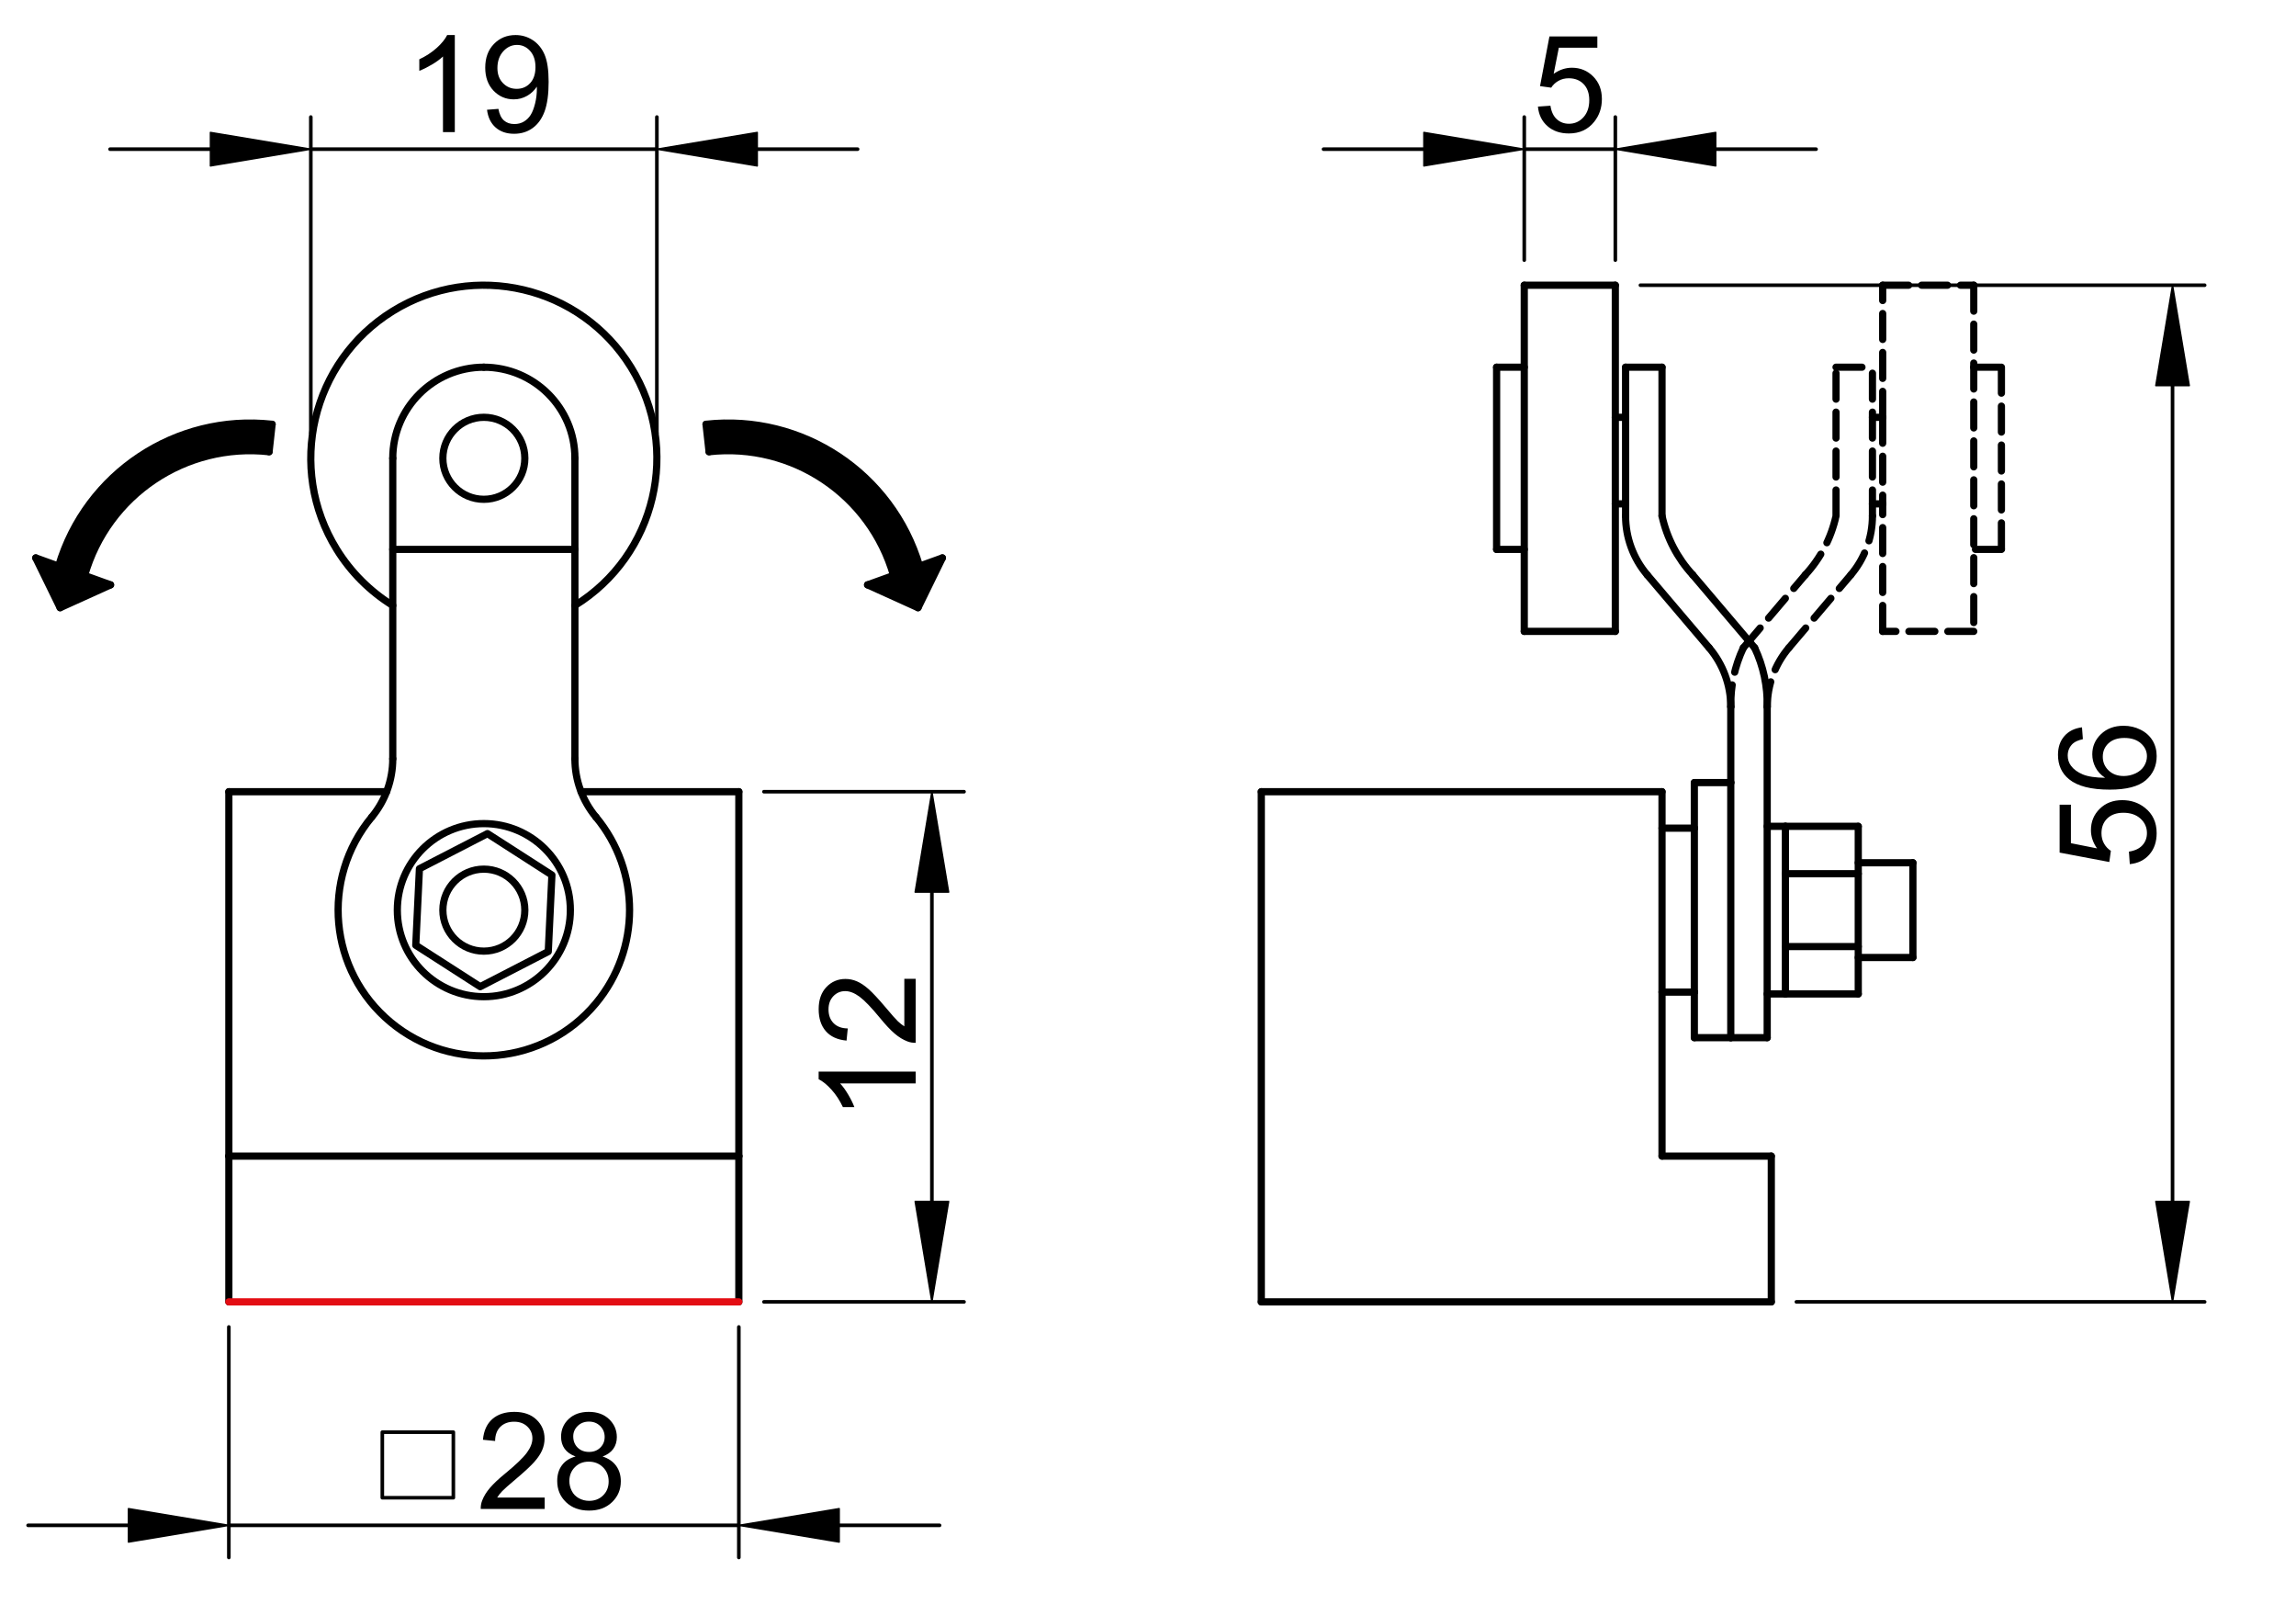 <?xml version="1.0" encoding="utf-8"?>
<!-- Generator: Adobe Illustrator 16.0.3, SVG Export Plug-In . SVG Version: 6.00 Build 0)  -->
<!DOCTYPE svg PUBLIC "-//W3C//DTD SVG 1.1//EN" "http://www.w3.org/Graphics/SVG/1.1/DTD/svg11.dtd">
<svg version="1.1" id="Réteg_1" xmlns="http://www.w3.org/2000/svg" xmlns:xlink="http://www.w3.org/1999/xlink" x="0px" y="0px"
	 width="318.625px" height="222.5px" viewBox="0 0 318.625 222.5" enable-background="new 0 0 318.625 222.5" xml:space="preserve">
<line fill="none" stroke="#000000" stroke-linecap="round" stroke-linejoin="round" stroke-miterlimit="500" x1="31.758" y1="180.612" x2="31.758" y2="160.389"/>
<line fill="none" stroke="#000000" stroke-linecap="round" stroke-linejoin="round" stroke-miterlimit="500" x1="102.532" y1="160.389" x2="102.532" y2="180.612"/>
<line fill="none" stroke="#000000" stroke-linecap="round" stroke-linejoin="round" stroke-miterlimit="500" x1="31.758" y1="160.389" x2="102.532" y2="160.389"/>
<line fill="none" stroke="#E30D13" stroke-linecap="round" stroke-linejoin="round" stroke-miterlimit="500" x1="31.758" y1="180.612" x2="102.532" y2="180.612"/>
<line fill="none" stroke="#000000" stroke-linecap="round" stroke-linejoin="round" stroke-miterlimit="500" x1="102.532" y1="109.836" x2="102.532" y2="160.389"/>
<line fill="none" stroke="#000000" stroke-linecap="round" stroke-linejoin="round" stroke-miterlimit="500" x1="102.532" y1="109.836" x2="80.638" y2="109.836"/>
<line fill="none" stroke="#000000" stroke-linecap="round" stroke-linejoin="round" stroke-miterlimit="500" x1="31.758" y1="109.836" x2="31.758" y2="160.389"/>
<path fill="none" stroke="#000000" stroke-linecap="round" stroke-linejoin="round" stroke-miterlimit="500" d="M79.151,126.265
	c0-6.63-5.376-12.004-12.006-12.004c-6.631,0-12.006,5.374-12.006,12.004c0,6.635,5.375,12.008,12.006,12.008
	C73.775,138.272,79.151,132.897,79.151,126.265z"/>
<path fill="none" stroke="#000000" stroke-linecap="round" stroke-linejoin="round" stroke-miterlimit="500" d="M51.59,113.348
	c-7.136,8.588-5.956,21.336,2.634,28.474c8.592,7.137,21.34,5.958,28.476-2.634c6.223-7.49,6.223-18.351,0-25.84"/>
<line fill="none" stroke="#000000" stroke-linecap="round" stroke-linejoin="round" stroke-miterlimit="500" x1="54.505" y1="105.27" x2="54.505" y2="63.582"/>
<line fill="none" stroke="#000000" stroke-linecap="round" stroke-linejoin="round" stroke-miterlimit="500" x1="79.782" y1="63.582" x2="79.782" y2="105.27"/>
<line fill="none" stroke="#000000" stroke-linecap="round" stroke-linejoin="round" stroke-miterlimit="500" x1="54.505" y1="76.219" x2="79.782" y2="76.219"/>
<path fill="none" stroke="#000000" stroke-linecap="round" stroke-linejoin="round" stroke-miterlimit="500" d="M51.59,113.348
	c1.885-2.271,2.915-5.127,2.915-8.078"/>
<path fill="none" stroke="#000000" stroke-linecap="round" stroke-linejoin="round" stroke-miterlimit="500" d="M79.782,105.27
	c0,2.951,1.032,5.807,2.916,8.078"/>
<path fill="none" stroke="#000000" stroke-linecap="round" stroke-linejoin="round" stroke-miterlimit="500" d="M67.145,50.943
	c-6.982,0-12.64,5.659-12.64,12.638"/>
<path fill="none" stroke="#000000" stroke-linecap="round" stroke-linejoin="round" stroke-miterlimit="500" d="M79.782,63.582
	c0-6.98-5.659-12.638-12.637-12.638"/>
<circle fill="none" stroke="#000000" stroke-linecap="round" stroke-linejoin="round" stroke-miterlimit="500" cx="67.145" cy="63.582" r="5.688"/>
<path fill="none" stroke="#000000" stroke-linecap="round" stroke-linejoin="round" stroke-miterlimit="500" d="M79.782,83.999
	c11.277-6.98,14.759-21.779,7.779-33.056c-6.98-11.277-21.78-14.76-33.057-7.78c-11.275,6.981-14.758,21.78-7.776,33.056
	c1.955,3.16,4.617,5.823,7.776,7.779"/>
<line fill="none" stroke="#000000" stroke-linecap="round" stroke-linejoin="round" stroke-miterlimit="500" x1="53.654" y1="109.836" x2="31.758" y2="109.836"/>
<path fill="none" stroke="#000000" stroke-linecap="round" stroke-linejoin="round" stroke-miterlimit="500" d="M72.833,126.265
	c0-3.139-2.547-5.686-5.688-5.686c-3.142,0-5.687,2.545-5.687,5.686c0,3.145,2.544,5.689,5.687,5.689
	C70.286,131.954,72.833,129.409,72.833,126.265z"/>
<polygon fill="none" stroke="#000000" stroke-linecap="round" stroke-linejoin="round" stroke-miterlimit="500" points="
	66.638,136.883 76.086,132.012 76.591,121.396 67.65,115.65 58.205,120.522 57.698,131.136 "/>
<line fill="none" stroke="#000000" stroke-linecap="round" stroke-linejoin="round" stroke-miterlimit="500" x1="245.81" y1="180.612" x2="245.81" y2="160.389"/>
<line fill="none" stroke="#000000" stroke-linecap="round" stroke-linejoin="round" stroke-miterlimit="500" x1="245.81" y1="160.389" x2="230.644" y2="160.389"/>
<line fill="none" stroke="#000000" stroke-linecap="round" stroke-linejoin="round" stroke-miterlimit="500" x1="230.644" y1="160.389" x2="230.644" y2="109.836"/>
<line fill="none" stroke="#000000" stroke-linecap="round" stroke-linejoin="round" stroke-miterlimit="500" x1="245.81" y1="180.612" x2="175.035" y2="180.612"/>
<line fill="none" stroke="#000000" stroke-linecap="round" stroke-linejoin="round" stroke-miterlimit="500" x1="175.035" y1="180.612" x2="175.035" y2="109.836"/>
<line fill="none" stroke="#000000" stroke-linecap="round" stroke-linejoin="round" stroke-miterlimit="500" x1="175.035" y1="109.836" x2="230.644" y2="109.836"/>
<line fill="none" stroke="#000000" stroke-linecap="round" stroke-linejoin="round" stroke-miterlimit="500" x1="230.644" y1="114.892" x2="235.13" y2="114.892"/>
<line fill="none" stroke="#000000" stroke-linecap="round" stroke-linejoin="round" stroke-miterlimit="500" x1="230.644" y1="137.639" x2="235.13" y2="137.639"/>
<line fill="none" stroke="#000000" stroke-linecap="round" stroke-linejoin="round" stroke-miterlimit="500" x1="235.13" y1="114.892" x2="235.13" y2="137.639"/>
<line fill="none" stroke="#000000" stroke-linecap="round" stroke-linejoin="round" stroke-miterlimit="500" x1="235.13" y1="137.639" x2="235.13" y2="143.958"/>
<line fill="none" stroke="#000000" stroke-linecap="round" stroke-linejoin="round" stroke-miterlimit="500" x1="235.13" y1="143.958" x2="240.187" y2="143.958"/>
<line fill="none" stroke="#000000" stroke-linecap="round" stroke-linejoin="round" stroke-miterlimit="500" x1="240.187" y1="143.958" x2="240.187" y2="108.573"/>
<line fill="none" stroke="#000000" stroke-linecap="round" stroke-linejoin="round" stroke-miterlimit="500" x1="240.187" y1="108.573" x2="235.13" y2="108.573"/>
<line fill="none" stroke="#000000" stroke-linecap="round" stroke-linejoin="round" stroke-miterlimit="500" x1="235.13" y1="108.573" x2="235.13" y2="114.892"/>
<line fill="none" stroke="#000000" stroke-linecap="round" stroke-linejoin="round" stroke-miterlimit="500" x1="240.187" y1="108.573" x2="240.187" y2="98.05"/>
<line fill="none" stroke="#000000" stroke-linecap="round" stroke-linejoin="round" stroke-miterlimit="500" x1="237.18" y1="89.868" x2="228.593" y2="79.758"/>
<line fill="none" stroke="#000000" stroke-linecap="round" stroke-linejoin="round" stroke-miterlimit="500" x1="225.588" y1="71.576" x2="225.588" y2="50.943"/>
<line fill="none" stroke="#000000" stroke-linecap="round" stroke-linejoin="round" stroke-miterlimit="500" x1="240.187" y1="143.958" x2="245.241" y2="143.958"/>
<line fill="none" stroke="#000000" stroke-linecap="round" stroke-linejoin="round" stroke-miterlimit="500" x1="245.241" y1="143.958" x2="245.241" y2="98.05"/>
<line fill="none" stroke="#000000" stroke-linecap="round" stroke-linejoin="round" stroke-miterlimit="500" x1="243.498" y1="89.868" x2="234.913" y2="79.758"/>
<line fill="none" stroke="#000000" stroke-linecap="round" stroke-linejoin="round" stroke-miterlimit="500" x1="230.644" y1="71.576" x2="230.644" y2="50.943"/>
<line fill="none" stroke="#000000" stroke-linecap="round" stroke-linejoin="round" stroke-miterlimit="500" x1="230.644" y1="50.943" x2="225.588" y2="50.943"/>
<path fill="none" stroke="#000000" stroke-linecap="round" stroke-linejoin="round" stroke-miterlimit="500" d="M240.187,98.05
	c0-2.998-1.066-5.896-3.006-8.182"/>
<path fill="none" stroke="#000000" stroke-linecap="round" stroke-linejoin="round" stroke-miterlimit="500" d="M245.241,98.05
	c0.063-2.825-0.531-5.627-1.743-8.182"/>
<path fill="none" stroke="#000000" stroke-linecap="round" stroke-linejoin="round" stroke-miterlimit="500" d="M225.588,71.576
	c0,2.998,1.065,5.896,3.005,8.18"/>
<path fill="none" stroke="#000000" stroke-linecap="round" stroke-linejoin="round" stroke-miterlimit="500" d="M230.644,71.576
	c0.672,3.059,2.144,5.881,4.27,8.18"/>
<line fill="none" stroke="#000000" stroke-linecap="round" stroke-linejoin="round" stroke-miterlimit="500" x1="225.588" y1="57.894" x2="224.165" y2="57.894"/>
<line fill="none" stroke="#000000" stroke-linecap="round" stroke-linejoin="round" stroke-miterlimit="500" x1="225.588" y1="69.9" x2="224.165" y2="69.9"/>
<line fill="none" stroke="#000000" stroke-linecap="round" stroke-linejoin="round" stroke-miterlimit="500" x1="224.165" y1="57.894" x2="224.165" y2="69.9"/>
<line fill="none" stroke="#000000" stroke-linecap="round" stroke-linejoin="round" stroke-miterlimit="500" x1="224.165" y1="57.894" x2="224.165" y2="39.568"/>
<line fill="none" stroke="#000000" stroke-linecap="round" stroke-linejoin="round" stroke-miterlimit="500" x1="224.165" y1="39.568" x2="211.527" y2="39.568"/>
<line fill="none" stroke="#000000" stroke-linecap="round" stroke-linejoin="round" stroke-miterlimit="500" x1="211.527" y1="39.568" x2="211.527" y2="87.594"/>
<line fill="none" stroke="#000000" stroke-linecap="round" stroke-linejoin="round" stroke-miterlimit="500" x1="211.527" y1="87.594" x2="224.165" y2="87.594"/>
<line fill="none" stroke="#000000" stroke-linecap="round" stroke-linejoin="round" stroke-miterlimit="500" x1="224.165" y1="87.594" x2="224.165" y2="69.9"/>
<line fill="none" stroke="#000000" stroke-linecap="round" stroke-linejoin="round" stroke-miterlimit="500" x1="211.527" y1="50.943" x2="207.69" y2="50.943"/>
<line fill="none" stroke="#000000" stroke-linecap="round" stroke-linejoin="round" stroke-miterlimit="500" x1="207.69" y1="50.943" x2="207.69" y2="76.219"/>
<line fill="none" stroke="#000000" stroke-linecap="round" stroke-linejoin="round" stroke-miterlimit="500" x1="207.69" y1="76.219" x2="211.527" y2="76.219"/>
<line fill="none" stroke="#000000" stroke-width="0.5" stroke-linecap="round" stroke-linejoin="round" stroke-miterlimit="500" x1="31.758" y1="184.094" x2="31.758" y2="216.071"/>
<line fill="none" stroke="#000000" stroke-width="0.5" stroke-linecap="round" stroke-linejoin="round" stroke-miterlimit="500" x1="102.532" y1="184.094" x2="102.532" y2="216.071"/>
<line fill="none" stroke="#000000" stroke-width="0.5" stroke-linecap="round" stroke-linejoin="round" stroke-miterlimit="500" x1="17.828" y1="211.615" x2="3.899" y2="211.615"/>
<line fill="none" stroke="#000000" stroke-width="0.5" stroke-linecap="round" stroke-linejoin="round" stroke-miterlimit="500" x1="116.459" y1="211.615" x2="130.389" y2="211.615"/>
<g>
	<path d="M75.589,207.757v1.582h-8.875c-0.012-0.397,0.052-0.778,0.192-1.146c0.227-0.604,0.591-1.198,1.09-1.782
		c0.5-0.583,1.216-1.26,2.155-2.023c1.458-1.198,2.444-2.146,2.957-2.844c0.519-0.699,0.776-1.359,0.776-1.984
		c0-0.653-0.235-1.203-0.704-1.65c-0.468-0.448-1.08-0.673-1.834-0.673c-0.794,0-1.433,0.238-1.912,0.71
		c-0.476,0.474-0.719,1.128-0.725,1.964l-1.689-0.169c0.114-1.26,0.554-2.22,1.311-2.879c0.758-0.659,1.775-0.99,3.053-0.99
		c1.289,0,2.311,0.356,3.059,1.071c0.753,0.713,1.128,1.6,1.128,2.652c0,0.537-0.111,1.065-0.33,1.583
		c-0.219,0.518-0.584,1.065-1.096,1.639c-0.51,0.574-1.356,1.36-2.539,2.361c-0.991,0.828-1.624,1.392-1.908,1.686
		c-0.283,0.296-0.518,0.593-0.702,0.894L75.589,207.757L75.589,207.757z"/>
	<path d="M79.878,202.066c-0.686-0.253-1.191-0.61-1.522-1.073c-0.33-0.464-0.495-1.019-0.495-1.665
		c0-0.976,0.349-1.796,1.053-2.462c0.698-0.663,1.63-0.994,2.794-0.994c1.17,0,2.111,0.339,2.823,1.018
		c0.711,0.681,1.07,1.51,1.07,2.485c0,0.621-0.163,1.164-0.487,1.624c-0.326,0.461-0.821,0.814-1.487,1.067
		c0.826,0.266,1.452,0.701,1.882,1.298c0.43,0.599,0.645,1.312,0.645,2.141c0,1.148-0.405,2.113-1.217,2.894
		c-0.809,0.782-1.874,1.17-3.197,1.17c-1.322,0-2.387-0.39-3.197-1.175c-0.812-0.784-1.216-1.762-1.216-2.934
		c0-0.872,0.222-1.603,0.664-2.192C78.43,202.68,79.061,202.278,79.878,202.066z M79.013,205.473c0,0.47,0.11,0.924,0.331,1.361
		c0.219,0.44,0.549,0.781,0.99,1.022c0.441,0.239,0.914,0.361,1.418,0.361c0.791,0,1.442-0.254,1.948-0.761
		c0.512-0.505,0.765-1.149,0.765-1.931c0-0.793-0.261-1.448-0.788-1.968c-0.522-0.518-1.182-0.777-1.981-0.777
		c-0.778,0-1.421,0.256-1.923,0.771C79.267,204.062,79.013,204.702,79.013,205.473z M79.55,199.27c0,0.636,0.204,1.154,0.607,1.555
		c0.407,0.404,0.937,0.606,1.592,0.606c0.638,0,1.156-0.2,1.559-0.6s0.603-0.889,0.603-1.469c0-0.602-0.207-1.11-0.621-1.523
		c-0.415-0.412-0.934-0.617-1.56-0.617c-0.631,0-1.151,0.203-1.563,0.604C79.756,198.229,79.55,198.711,79.55,199.27z"/>
</g>
<line fill="none" stroke="#000000" stroke-width="0.5" stroke-linecap="round" stroke-linejoin="round" stroke-miterlimit="500" x1="31.758" y1="211.615" x2="102.532" y2="211.615"/>
<polygon stroke="#000000" stroke-width="0.2" stroke-linecap="round" stroke-linejoin="round" stroke-miterlimit="500" points="
	17.828,209.298 17.828,213.937 31.758,211.615 "/>
<polygon stroke="#000000" stroke-width="0.2" stroke-linecap="round" stroke-linejoin="round" stroke-miterlimit="500" points="
	116.459,209.298 116.459,213.937 102.532,211.615 "/>
<rect x="53.055" y="198.688" fill="none" stroke="#000000" stroke-width="0.5" stroke-linecap="round" stroke-linejoin="round" stroke-miterlimit="500" width="9.858" height="9.098"/>
<line fill="none" stroke="#000000" stroke-width="0.5" stroke-linecap="round" stroke-linejoin="round" stroke-miterlimit="500" x1="106.014" y1="109.836" x2="133.783" y2="109.836"/>
<line fill="none" stroke="#000000" stroke-width="0.5" stroke-linecap="round" stroke-linejoin="round" stroke-miterlimit="500" x1="106.014" y1="180.612" x2="133.783" y2="180.612"/>
<line fill="none" stroke="#000000" stroke-width="0.5" stroke-linecap="round" stroke-linejoin="round" stroke-miterlimit="500" x1="129.323" y1="123.766" x2="129.323" y2="166.682"/>
<polygon stroke="#000000" stroke-width="0.2" stroke-linecap="round" stroke-linejoin="round" stroke-miterlimit="500" points="
	127.003,123.766 131.646,123.766 129.323,109.836 "/>
<polygon stroke="#000000" stroke-width="0.2" stroke-linecap="round" stroke-linejoin="round" stroke-miterlimit="500" points="
	127.003,166.682 131.646,166.682 129.323,180.612 "/>
<g>
	<path d="M127.075,148.663v1.643h-10.494c0.378,0.396,0.756,0.914,1.133,1.558c0.379,0.641,0.663,1.219,0.85,1.729h-1.591
		c-0.435-0.919-0.957-1.722-1.574-2.408c-0.617-0.689-1.214-1.174-1.793-1.462v-1.059L127.075,148.663L127.075,148.663z"/>
	<path d="M125.493,135.794h1.582v8.877c-0.396,0.011-0.777-0.052-1.145-0.193c-0.603-0.227-1.197-0.59-1.78-1.089
		c-0.586-0.499-1.261-1.218-2.025-2.155c-1.198-1.457-2.145-2.443-2.843-2.959c-0.7-0.515-1.359-0.774-1.985-0.774
		c-0.653,0-1.202,0.233-1.652,0.703c-0.447,0.47-0.67,1.079-0.67,1.834c0,0.797,0.236,1.434,0.708,1.913
		c0.475,0.478,1.127,0.719,1.964,0.726l-0.168,1.688c-1.26-0.116-2.221-0.554-2.879-1.311c-0.661-0.758-0.991-1.775-0.991-3.052
		c0-1.29,0.358-2.312,1.072-3.064c0.714-0.75,1.599-1.126,2.652-1.126c0.537,0,1.065,0.109,1.583,0.331
		c0.521,0.221,1.065,0.586,1.64,1.096c0.573,0.511,1.358,1.356,2.36,2.539c0.829,0.989,1.391,1.627,1.687,1.908
		c0.298,0.283,0.593,0.517,0.893,0.7v-6.592H125.493z"/>
</g>
<rect x="245.241" y="114.639" fill="none" stroke="#000000" stroke-linecap="round" stroke-linejoin="round" stroke-miterlimit="500" width="0" height="23.253"/>
<line fill="none" stroke="#000000" stroke-linecap="round" stroke-linejoin="round" stroke-miterlimit="500" x1="245.241" y1="137.893" x2="247.767" y2="137.893"/>
<line fill="none" stroke="#000000" stroke-linecap="round" stroke-linejoin="round" stroke-miterlimit="500" x1="247.767" y1="137.893" x2="247.767" y2="114.639"/>
<line fill="none" stroke="#000000" stroke-linecap="round" stroke-linejoin="round" stroke-miterlimit="500" x1="247.767" y1="114.639" x2="245.241" y2="114.639"/>
<line fill="none" stroke="#000000" stroke-linecap="round" stroke-linejoin="round" stroke-miterlimit="500" x1="247.767" y1="114.639" x2="257.878" y2="114.639"/>
<line fill="none" stroke="#000000" stroke-linecap="round" stroke-linejoin="round" stroke-miterlimit="500" x1="257.878" y1="114.639" x2="257.878" y2="137.893"/>
<line fill="none" stroke="#000000" stroke-linecap="round" stroke-linejoin="round" stroke-miterlimit="500" x1="257.878" y1="137.893" x2="247.767" y2="137.893"/>
<line fill="none" stroke="#000000" stroke-linecap="round" stroke-linejoin="round" stroke-miterlimit="500" x1="257.878" y1="119.692" x2="265.46" y2="119.692"/>
<line fill="none" stroke="#000000" stroke-linecap="round" stroke-linejoin="round" stroke-miterlimit="500" x1="265.46" y1="132.837" x2="265.46" y2="119.692"/>
<line fill="none" stroke="#000000" stroke-linecap="round" stroke-linejoin="round" stroke-miterlimit="500" x1="265.46" y1="132.837" x2="257.878" y2="132.837"/>
<line fill="none" stroke="#000000" stroke-linecap="round" stroke-linejoin="round" stroke-miterlimit="500" x1="257.878" y1="121.213" x2="247.767" y2="121.213"/>
<line fill="none" stroke="#000000" stroke-linecap="round" stroke-linejoin="round" stroke-miterlimit="500" x1="257.878" y1="131.32" x2="247.83" y2="131.32"/>
<line fill="none" stroke="#000000" stroke-width="0.5" stroke-linecap="round" stroke-linejoin="round" stroke-miterlimit="500" x1="227.647" y1="39.568" x2="305.949" y2="39.568"/>
<line fill="none" stroke="#000000" stroke-width="0.5" stroke-linecap="round" stroke-linejoin="round" stroke-miterlimit="500" x1="249.291" y1="180.612" x2="305.949" y2="180.612"/>
<line fill="none" stroke="#000000" stroke-width="0.5" stroke-linecap="round" stroke-linejoin="round" stroke-miterlimit="500" x1="301.492" y1="53.498" x2="301.492" y2="166.682"/>
<polygon stroke="#000000" stroke-width="0.2" stroke-linecap="round" stroke-linejoin="round" stroke-miterlimit="500" points="
	299.172,53.498 303.814,53.498 301.492,39.568 "/>
<polygon stroke="#000000" stroke-width="0.2" stroke-linecap="round" stroke-linejoin="round" stroke-miterlimit="500" points="
	299.172,166.682 303.814,166.682 301.492,180.612 "/>
<g>
	<path d="M295.56,119.883l-0.122-1.735c0.829-0.126,1.456-0.423,1.875-0.886c0.417-0.46,0.627-1.021,0.627-1.684
		c0-0.798-0.3-1.465-0.895-2.008c-0.598-0.543-1.393-0.813-2.38-0.813c-0.938,0-1.679,0.26-2.222,0.78
		c-0.544,0.522-0.813,1.211-0.813,2.068c0,0.534,0.12,1.013,0.362,1.435c0.241,0.422,0.557,0.754,0.942,0.998l-0.215,1.551
		l-6.896-1.306v-6.648h1.567v5.343l3.623,0.72c-0.562-0.805-0.845-1.647-0.845-2.529c0-1.169,0.404-2.155,1.216-2.956
		c0.812-0.805,1.855-1.206,3.13-1.206c1.212,0,2.263,0.354,3.147,1.06c1.085,0.857,1.628,2.029,1.628,3.514
		c0,1.218-0.342,2.213-1.022,2.982C297.588,119.334,296.684,119.774,295.56,119.883z"/>
	<path d="M288.926,100.903l0.123,1.643c-0.644,0.147-1.113,0.355-1.403,0.624c-0.467,0.447-0.701,0.998-0.701,1.652
		c0,0.526,0.146,0.99,0.439,1.392c0.377,0.517,0.93,0.924,1.651,1.223c0.727,0.301,1.761,0.456,3.102,0.468
		c-0.605-0.396-1.053-0.88-1.345-1.454c-0.294-0.572-0.438-1.173-0.438-1.803c0-1.097,0.403-2.031,1.212-2.803
		c0.809-0.772,1.854-1.157,3.137-1.157c0.842,0,1.627,0.183,2.35,0.546c0.725,0.363,1.276,0.862,1.662,1.495
		c0.385,0.636,0.576,1.354,0.576,2.161c0,1.372-0.505,2.491-1.514,3.359c-1.01,0.865-2.675,1.3-4.992,1.3
		c-2.592,0-4.477-0.48-5.653-1.441c-1.026-0.837-1.537-1.966-1.537-3.386c0-1.058,0.295-1.925,0.885-2.601
		C287.068,101.442,287.884,101.037,288.926,100.903z M294.717,107.659c0.566,0,1.108-0.121,1.629-0.36
		c0.519-0.242,0.914-0.577,1.186-1.007c0.271-0.433,0.407-0.888,0.407-1.369c0-0.701-0.28-1.3-0.843-1.8
		c-0.561-0.496-1.325-0.746-2.291-0.746c-0.926,0-1.658,0.245-2.193,0.736c-0.533,0.494-0.801,1.115-0.801,1.872
		c0,0.744,0.267,1.376,0.801,1.896C293.148,107.4,293.849,107.659,294.717,107.659z"/>
</g>
<line fill="none" stroke="#000000" stroke-linecap="round" stroke-linejoin="round" stroke-miterlimit="500" stroke-dasharray="3.6,1.8" x1="261.267" y1="87.594" x2="261.267" y2="69.9"/>
<line fill="none" stroke="#000000" stroke-linecap="round" stroke-linejoin="round" stroke-miterlimit="500" stroke-dasharray="3.6,1.8" x1="273.906" y1="39.568" x2="273.906" y2="87.594"/>
<path fill="none" stroke="#000000" stroke-linecap="round" stroke-linejoin="round" stroke-miterlimit="500" stroke-dasharray="3.6,1.8" d="
	M250.523,79.758c2.124-2.3,3.598-5.124,4.27-8.181"/>
<path fill="none" stroke="#000000" stroke-linecap="round" stroke-linejoin="round" stroke-miterlimit="500" stroke-dasharray="3.6,1.8" d="
	M256.843,79.758c1.939-2.284,3.002-5.185,3.002-8.181"/>
<line fill="none" stroke="#000000" stroke-linecap="round" stroke-linejoin="round" stroke-miterlimit="500" stroke-dasharray="3.6,1.8" x1="273.906" y1="87.594" x2="261.267" y2="87.594"/>
<line fill="none" stroke="#000000" stroke-linecap="round" stroke-linejoin="round" stroke-miterlimit="500" stroke-dasharray="3.6,1.8" x1="241.935" y1="89.868" x2="250.523" y2="79.758"/>
<line fill="none" stroke="#000000" stroke-linecap="round" stroke-linejoin="round" stroke-miterlimit="500" stroke-dasharray="3.6,1.8" x1="248.254" y1="89.868" x2="256.843" y2="79.758"/>
<path fill="none" stroke="#000000" stroke-linecap="round" stroke-linejoin="round" stroke-miterlimit="500" stroke-dasharray="3.6,1.8" d="
	M248.254,89.868c-1.941,2.285-3.003,5.184-3.003,8.182"/>
<path fill="none" stroke="#000000" stroke-linecap="round" stroke-linejoin="round" stroke-miterlimit="500" stroke-dasharray="3.6,1.8" d="
	M241.935,89.868c-1.209,2.554-1.807,5.356-1.739,8.182"/>
<line fill="none" stroke="#000000" stroke-linecap="round" stroke-linejoin="round" stroke-miterlimit="500" stroke-dasharray="3.6,1.8" x1="261.267" y1="39.568" x2="273.906" y2="39.568"/>
<line fill="none" stroke="#000000" stroke-linecap="round" stroke-linejoin="round" stroke-miterlimit="500" stroke-dasharray="3.6,1.8" x1="277.744" y1="50.943" x2="277.744" y2="76.219"/>
<line fill="none" stroke="#000000" stroke-linecap="round" stroke-linejoin="round" stroke-miterlimit="500" stroke-dasharray="3.6,1.8" x1="277.744" y1="76.219" x2="273.906" y2="76.219"/>
<line fill="none" stroke="#000000" stroke-linecap="round" stroke-linejoin="round" stroke-miterlimit="500" stroke-dasharray="3.6,1.8" x1="273.906" y1="50.943" x2="277.744" y2="50.943"/>
<line fill="none" stroke="#000000" stroke-linecap="round" stroke-linejoin="round" stroke-miterlimit="500" stroke-dasharray="3.6,1.8" x1="261.267" y1="57.894" x2="261.267" y2="39.568"/>
<line fill="none" stroke="#000000" stroke-linecap="round" stroke-linejoin="round" stroke-miterlimit="500" stroke-dasharray="3.6,1.8" x1="254.793" y1="71.576" x2="254.793" y2="50.943"/>
<line fill="none" stroke="#000000" stroke-linecap="round" stroke-linejoin="round" stroke-miterlimit="500" stroke-dasharray="3.6,1.8" x1="259.845" y1="71.576" x2="259.845" y2="50.943"/>
<line fill="none" stroke="#000000" stroke-linecap="round" stroke-linejoin="round" stroke-miterlimit="500" stroke-dasharray="3.6,1.8" x1="261.267" y1="57.894" x2="261.267" y2="69.9"/>
<line fill="none" stroke="#000000" stroke-linecap="round" stroke-linejoin="round" stroke-miterlimit="500" stroke-dasharray="3.6,1.8" x1="259.845" y1="69.9" x2="261.267" y2="69.9"/>
<line fill="none" stroke="#000000" stroke-linecap="round" stroke-linejoin="round" stroke-miterlimit="500" stroke-dasharray="3.6,1.8" x1="259.845" y1="57.894" x2="261.267" y2="57.894"/>
<line fill="none" stroke="#000000" stroke-linecap="round" stroke-linejoin="round" stroke-miterlimit="500" stroke-dasharray="3.6,1.8" x1="254.793" y1="50.943" x2="259.845" y2="50.943"/>
<line fill="none" stroke="#000000" stroke-width="0.5" stroke-linecap="round" stroke-linejoin="round" stroke-miterlimit="500" x1="43.133" y1="60.098" x2="43.133" y2="16.238"/>
<line fill="none" stroke="#000000" stroke-width="0.5" stroke-linecap="round" stroke-linejoin="round" stroke-miterlimit="500" x1="91.157" y1="60.098" x2="91.157" y2="16.238"/>
<line fill="none" stroke="#000000" stroke-width="0.5" stroke-linecap="round" stroke-linejoin="round" stroke-miterlimit="500" x1="29.204" y1="20.695" x2="15.274" y2="20.695"/>
<line fill="none" stroke="#000000" stroke-width="0.5" stroke-linecap="round" stroke-linejoin="round" stroke-miterlimit="500" x1="105.087" y1="20.695" x2="119.014" y2="20.695"/>
<g>
	<path d="M63.116,18.33h-1.643V7.835c-0.395,0.378-0.915,0.756-1.558,1.135c-0.641,0.378-1.216,0.662-1.727,0.851V8.229
		c0.918-0.433,1.722-0.957,2.409-1.573c0.686-0.616,1.173-1.214,1.46-1.794h1.059V18.33z"/>
	<path d="M67.585,15.228l1.581-0.124c0.132,0.738,0.388,1.273,0.765,1.605c0.377,0.333,0.86,0.499,1.45,0.499
		c0.507,0,0.95-0.116,1.332-0.348c0.385-0.231,0.695-0.542,0.937-0.929c0.24-0.388,0.442-0.911,0.606-1.571
		c0.165-0.659,0.247-1.328,0.247-2.011c0-0.073-0.002-0.183-0.007-0.329c-0.331,0.524-0.78,0.949-1.349,1.276
		c-0.568,0.325-1.185,0.488-1.849,0.488c-1.107,0-2.044-0.403-2.813-1.208c-0.765-0.804-1.147-1.866-1.147-3.185
		c0-1.36,0.398-2.455,1.2-3.284c0.8-0.83,1.802-1.245,3.007-1.245c0.869,0,1.666,0.235,2.385,0.704
		c0.722,0.471,1.269,1.139,1.643,2.009c0.375,0.87,0.563,2.127,0.563,3.774c0,1.714-0.186,3.08-0.556,4.095
		c-0.373,1.016-0.926,1.789-1.659,2.32c-0.732,0.531-1.593,0.796-2.578,0.796c-1.046,0-1.901-0.291-2.566-0.875
		C68.117,17.104,67.718,16.283,67.585,15.228z M74.311,9.31c0-0.944-0.25-1.693-0.749-2.249c-0.5-0.554-1.105-0.831-1.815-0.831
		c-0.734,0-1.372,0.298-1.912,0.895c-0.536,0.597-0.806,1.373-0.806,2.322c0,0.853,0.253,1.546,0.767,2.079
		c0.512,0.533,1.146,0.799,1.905,0.799c0.76,0,1.386-0.267,1.876-0.799C74.065,10.993,74.311,10.254,74.311,9.31z"/>
</g>
<line fill="none" stroke="#000000" stroke-width="0.5" stroke-linecap="round" stroke-linejoin="round" stroke-miterlimit="500" x1="43.133" y1="20.695" x2="91.157" y2="20.695"/>
<polygon stroke="#000000" stroke-width="0.2" stroke-linecap="round" stroke-linejoin="round" stroke-miterlimit="500" points="
	29.204,18.374 29.204,23.018 43.133,20.695 "/>
<polygon stroke="#000000" stroke-width="0.2" stroke-linecap="round" stroke-linejoin="round" stroke-miterlimit="500" points="
	105.087,18.374 105.087,23.018 91.157,20.695 "/>
<line fill="none" stroke="#000000" stroke-width="0.5" stroke-linecap="round" stroke-linejoin="round" stroke-miterlimit="500" x1="211.527" y1="36.086" x2="211.527" y2="16.238"/>
<line fill="none" stroke="#000000" stroke-width="0.5" stroke-linecap="round" stroke-linejoin="round" stroke-miterlimit="500" x1="224.165" y1="36.086" x2="224.165" y2="16.238"/>
<line fill="none" stroke="#000000" stroke-width="0.5" stroke-linecap="round" stroke-linejoin="round" stroke-miterlimit="500" x1="197.598" y1="20.695" x2="183.671" y2="20.695"/>
<line fill="none" stroke="#000000" stroke-width="0.5" stroke-linecap="round" stroke-linejoin="round" stroke-miterlimit="500" x1="238.095" y1="20.695" x2="252.023" y2="20.695"/>
<g>
	<path d="M213.425,14.789l1.735-0.123c0.126,0.831,0.421,1.457,0.885,1.875c0.46,0.417,1.021,0.628,1.685,0.628
		c0.796,0,1.462-0.298,2.006-0.896c0.543-0.598,0.813-1.39,0.813-2.378c0-0.939-0.261-1.68-0.78-2.223
		c-0.523-0.542-1.213-0.814-2.069-0.814c-0.534,0-1.012,0.121-1.435,0.363c-0.424,0.242-0.755,0.557-0.999,0.942l-1.55-0.214
		l1.305-6.895h6.649v1.564h-5.342l-0.719,3.624c0.803-0.563,1.647-0.845,2.528-0.845c1.169,0,2.156,0.406,2.958,1.216
		c0.805,0.811,1.205,1.854,1.205,3.128c0,1.214-0.354,2.263-1.059,3.147c-0.858,1.085-2.033,1.629-3.516,1.629
		c-1.218,0-2.211-0.341-2.982-1.022C213.973,16.817,213.533,15.914,213.425,14.789z"/>
</g>
<line fill="none" stroke="#000000" stroke-width="0.5" stroke-linecap="round" stroke-linejoin="round" stroke-miterlimit="500" x1="211.527" y1="20.695" x2="224.165" y2="20.695"/>
<polygon stroke="#000000" stroke-width="0.2" stroke-linecap="round" stroke-linejoin="round" stroke-miterlimit="500" points="
	197.598,18.374 197.598,23.018 211.527,20.695 "/>
<polygon stroke="#000000" stroke-width="0.2" stroke-linecap="round" stroke-linejoin="round" stroke-miterlimit="500" points="
	238.095,18.374 238.095,23.018 224.165,20.695 "/>
<path d="M124.001,79.84l-3.603,1.297l7,3.17l3.377-6.906l-3.165,1.141c-3.812-12.867-16.293-21.157-29.631-19.68l0.422,3.807
	C109.979,61.387,120.795,68.641,124.001,79.84z"/>
<path fill="none" stroke="#000000" stroke-linecap="round" stroke-linejoin="round" stroke-miterlimit="500" d="M124.001,79.84
	c-3.206-11.2-14.021-18.454-25.599-17.172"/>
<path fill="none" stroke="#000000" stroke-linecap="round" stroke-linejoin="round" stroke-miterlimit="500" d="M127.611,78.542
	c-3.812-12.867-16.293-21.157-29.631-19.68"/>
<line fill="none" stroke="#000000" stroke-linecap="round" stroke-linejoin="round" stroke-miterlimit="500" x1="124.001" y1="79.84" x2="120.398" y2="81.138"/>
<line fill="none" stroke="#000000" stroke-linecap="round" stroke-linejoin="round" stroke-miterlimit="500" x1="127.399" y1="84.307" x2="130.776" y2="77.401"/>
<line fill="none" stroke="#000000" stroke-linecap="round" stroke-linejoin="round" stroke-miterlimit="500" x1="120.398" y1="81.138" x2="127.399" y2="84.307"/>
<line fill="none" stroke="#000000" stroke-linecap="round" stroke-linejoin="round" stroke-miterlimit="500" x1="130.776" y1="77.401" x2="127.611" y2="78.542"/>
<line fill="none" stroke="#000000" stroke-linecap="round" stroke-linejoin="round" stroke-miterlimit="500" x1="97.979" y1="58.862" x2="98.402" y2="62.669"/>
<path fill="none" stroke="#000000" stroke-linecap="round" stroke-linejoin="round" stroke-miterlimit="500" d="M37.341,62.669
	c-11.578-1.282-22.395,5.972-25.601,17.172"/>
<path d="M37.341,62.669l0.422-3.807c-13.339-1.477-25.82,6.813-29.633,19.68l-3.165-1.141l3.378,6.906l7-3.17l-3.603-1.297
	C14.945,68.641,25.761,61.387,37.341,62.669z"/>
<path fill="none" stroke="#000000" stroke-linecap="round" stroke-linejoin="round" stroke-miterlimit="500" d="M37.762,58.862
	c-13.338-1.477-25.82,6.813-29.632,19.68"/>
<line fill="none" stroke="#000000" stroke-linecap="round" stroke-linejoin="round" stroke-miterlimit="500" x1="37.762" y1="58.862" x2="37.341" y2="62.669"/>
<line fill="none" stroke="#000000" stroke-linecap="round" stroke-linejoin="round" stroke-miterlimit="500" x1="15.343" y1="81.138" x2="8.343" y2="84.307"/>
<line fill="none" stroke="#000000" stroke-linecap="round" stroke-linejoin="round" stroke-miterlimit="500" x1="11.739" y1="79.84" x2="15.343" y2="81.138"/>
<line fill="none" stroke="#000000" stroke-linecap="round" stroke-linejoin="round" stroke-miterlimit="500" x1="8.343" y1="84.307" x2="4.965" y2="77.401"/>
<line fill="none" stroke="#000000" stroke-linecap="round" stroke-linejoin="round" stroke-miterlimit="500" x1="4.965" y1="77.401" x2="8.129" y2="78.542"/>
</svg>
